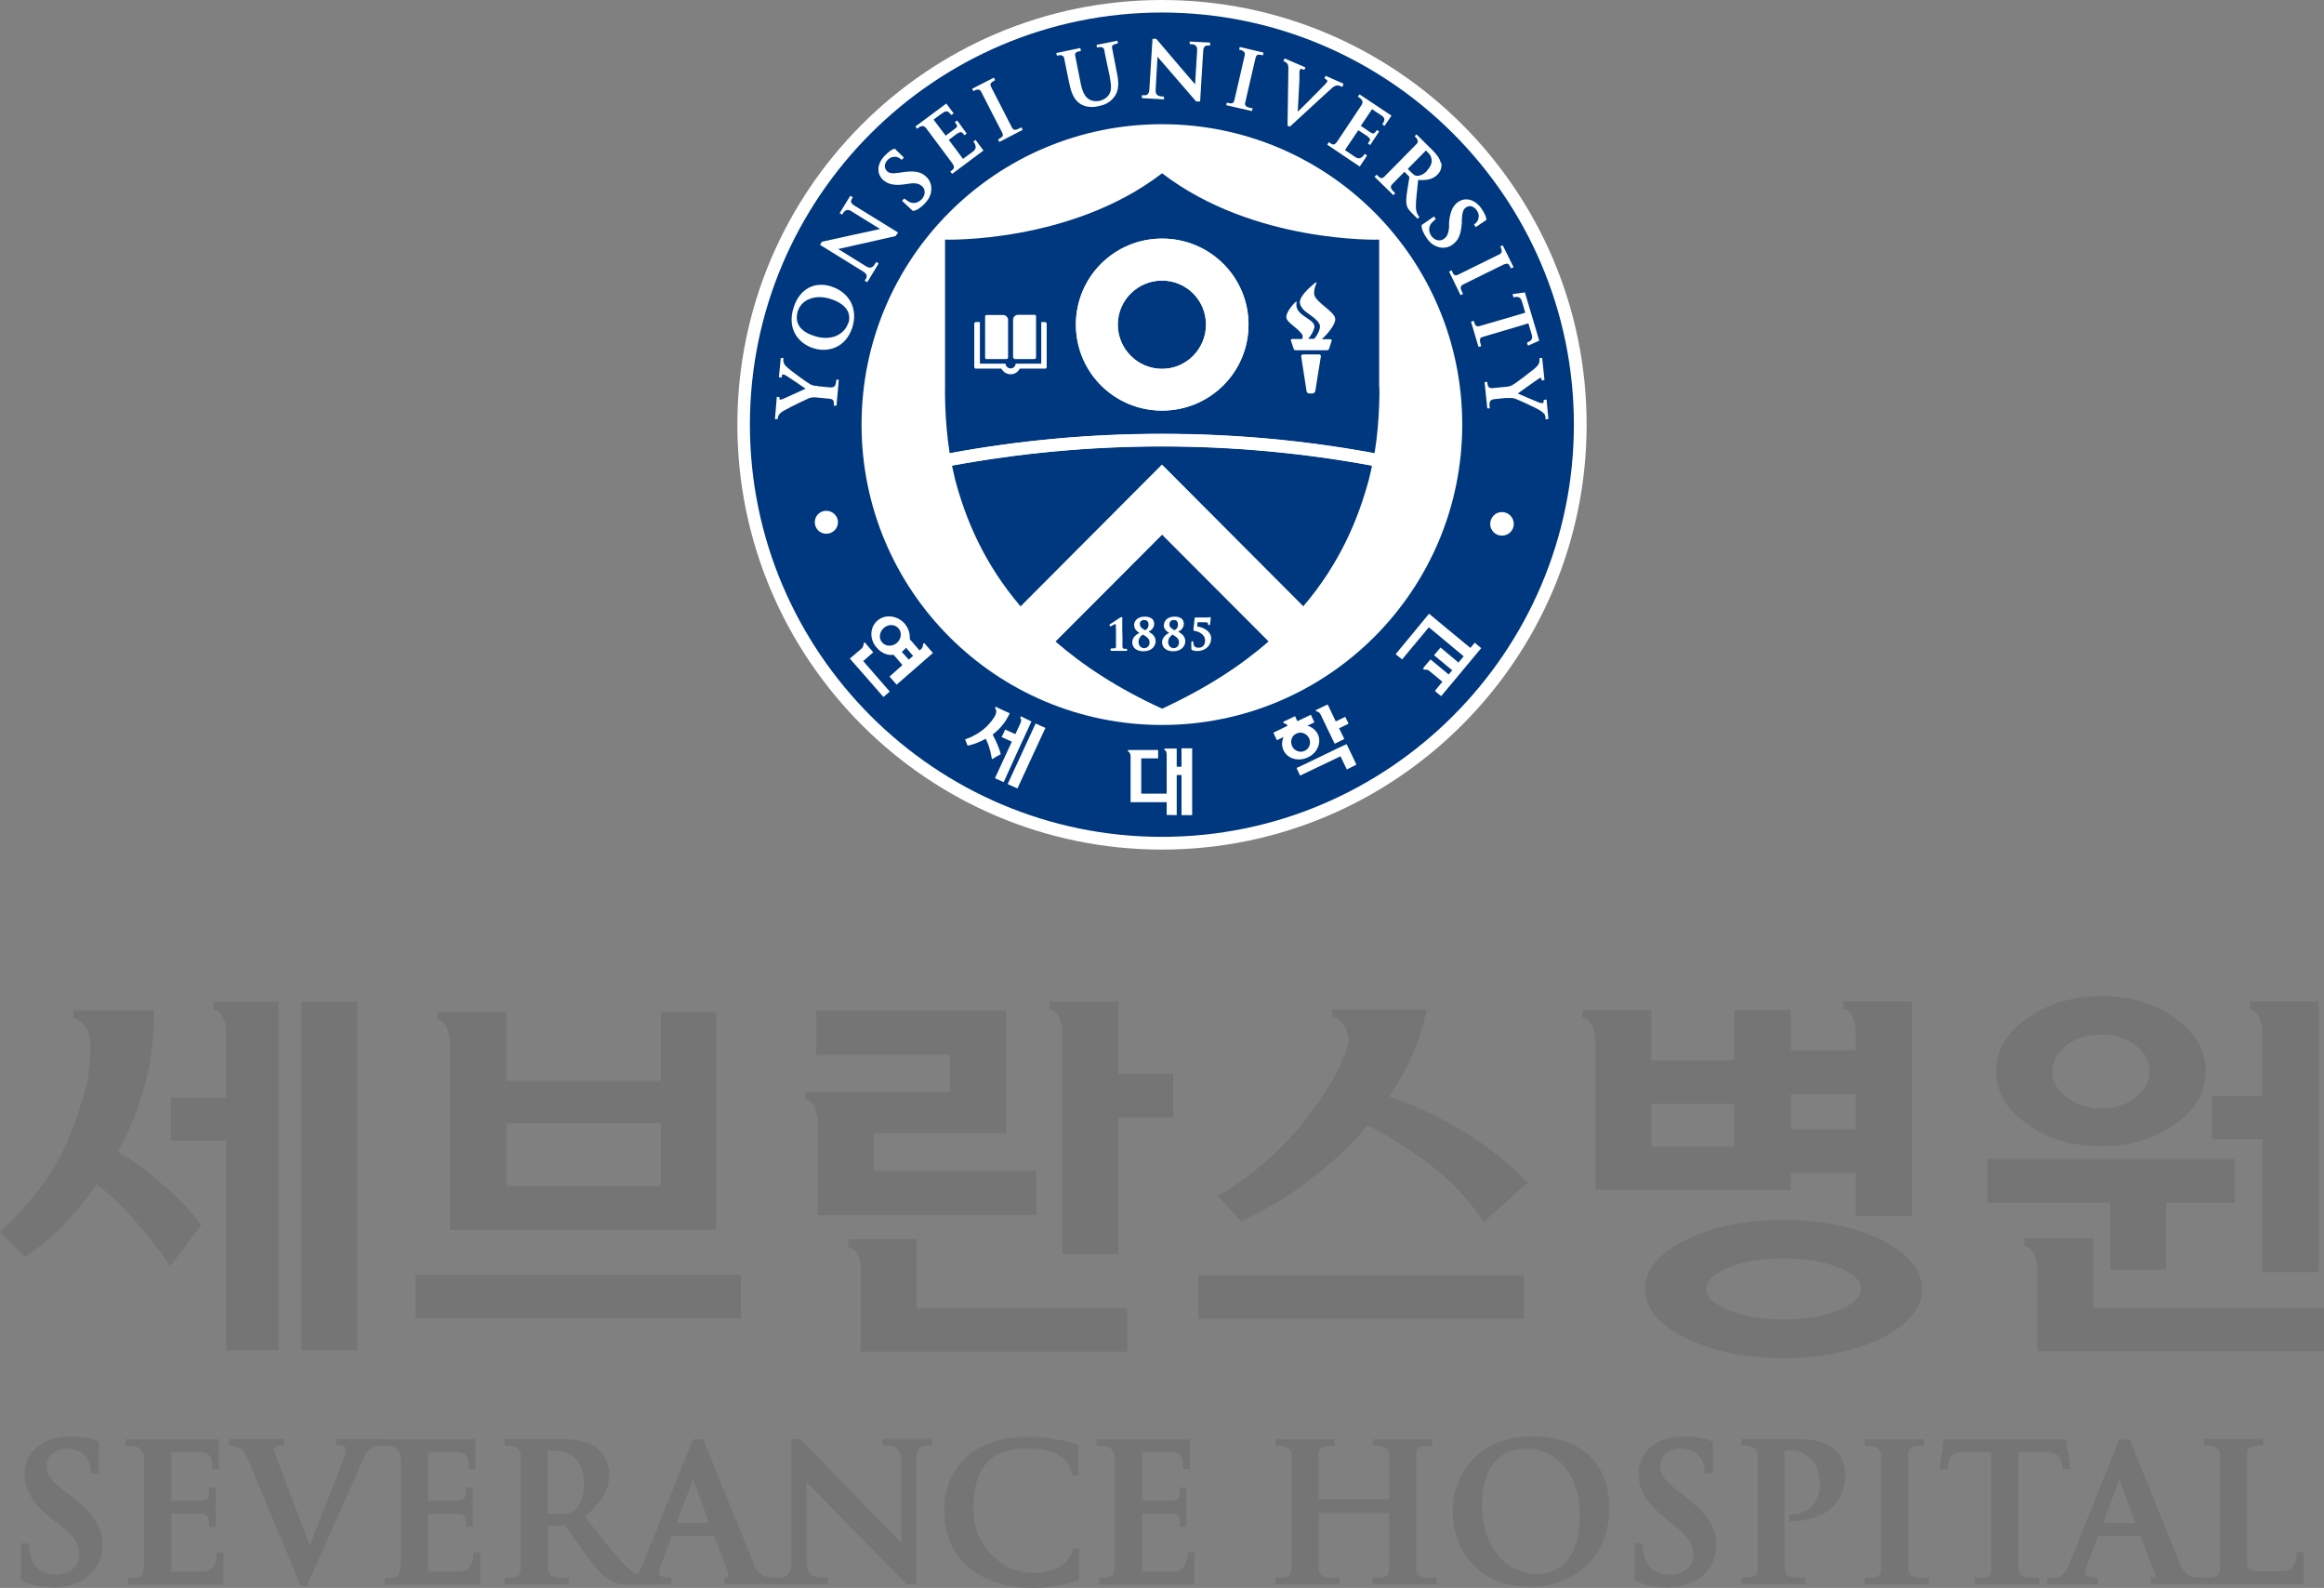 <?xml version="1.0" encoding="UTF-8"?>
<svg id="_레이어_2" data-name="레이어 2" xmlns="http://www.w3.org/2000/svg" viewBox="0 0 111.35 76.07">
  <rect x="0" y="0" width="111.35" height="76.07" fill="#808080" stroke="none"/>
  <defs>
    <style>
      .cls-1 {
        fill: #767575;
      }

      .cls-1, .cls-2, .cls-3 {
        stroke-width: 0px;
      }

      .cls-2 {
        fill: #fff;
      }

      .cls-3 {
        fill: #00387f;
      }
    </style>
  </defs>
  <g id="_레이어_1-2" data-name="레이어 1">
    <g>
      <g>
        <path class="cls-2" d="m35.33,20.34c0,11.23,9.12,20.36,20.34,20.36s20.35-9.13,20.35-20.36S66.89,0,55.67,0s-20.34,9.13-20.34,20.34Z"/>
        <path class="cls-3" d="m35.93,20.34C35.93,9.46,44.8.6,55.67.6s19.74,8.86,19.74,19.74-8.86,19.75-19.74,19.75-19.74-8.86-19.74-19.75Z"/>
        <path class="cls-2" d="m55.67,34.73c-7.95,0-14.39-6.44-14.39-14.39s6.44-14.39,14.39-14.39,14.39,6.44,14.39,14.39-6.45,14.39-14.39,14.39Z"/>
        <g>
          <path class="cls-2" d="m39.04,25.02c0,.3.24.55.55.55s.56-.25.56-.55-.25-.55-.56-.55-.55.24-.55.55Z"/>
          <path class="cls-2" d="m72.53,25.1c0,.31-.25.56-.57.56s-.56-.26-.56-.56.24-.57.56-.57.57.26.57.57Z"/>
        </g>
        <g>
          <path class="cls-2" d="m39.83,13.72c-.39-.12-.76-.1-1.07.06-.34.18-.6.51-.74.97-.14.44-.12.86.06,1.21.18.34.5.6.89.72.68.22,1.55,0,1.87-1,.13-.42.11-.84-.07-1.2-.19-.35-.51-.62-.93-.75Zm.82,1.73c-.2.62-.87.89-1.62.65-.94-.29-.9-.87-.81-1.18.08-.25.24-.44.48-.56.3-.15.69-.17,1.09-.04.41.13.68.32.82.57.12.24.08.46.05.57Z"/>
          <path class="cls-2" d="m43.74,10.11l-.52-.49.1-.11s.18.12.24.16c.28.14.49-.02.6-.12.2-.22.17-.48.04-.61-.13-.12-.29-.2-.65-.14l-.21.03c-.49.07-.8,0-1.04-.22-.31-.3-.28-.77.09-1.15.31-.32.48-.34.48-.34l.44.43-.11.11s-.11-.13-.29-.15c-.09,0-.23,0-.38.15-.17.18-.18.39-.03.54.11.1.23.13.63.07l.12-.02c.57-.08.87-.03,1.13.22.12.11.3.36.23.73-.03.19-.13.37-.3.55-.15.16-.4.35-.56.35Z"/>
          <path class="cls-2" d="m68.13,10.77l.58-.4.08.12s-.16.15-.2.19c-.2.25-.09.49-.02.61.18.25.43.27.59.17.15-.1.25-.24.27-.61v-.21c.05-.5.18-.79.44-.97.36-.24.81-.11,1.11.32.25.37.24.54.24.54l-.51.35-.09-.13s.16-.07.21-.26c.03-.09.05-.22-.07-.41-.14-.2-.34-.26-.51-.15-.13.09-.19.2-.21.6v.14c-.04.57-.16.85-.46,1.06-.13.09-.41.22-.76.07-.18-.07-.34-.2-.47-.41-.13-.18-.27-.46-.23-.62Z"/>
          <path class="cls-2" d="m45.9,6.39c.15-.11.19-.06.31.09l.11-.08-.46-.63-.11.08c.12.16.16.21,0,.32l-.44.33-.58-.77s.34-.26.44-.32c.2-.15.29-.05.41.1l.11-.08-.35-.47-1.48,1.1.08.11c.1-.08.28-.24.44-.02.16.22,1.23,1.65,1.23,1.65.18.25.09.29-.08.42l.09.11,1.5-1.12-.38-.51-.1.08c.16.22.13.37-.02.48-.1.08-.48.35-.48.35l-.68-.91h0l.44-.33Z"/>
          <path class="cls-2" d="m65.53,6.55c.16.11.13.16.01.32l.11.08.43-.65-.11-.07c-.11.16-.15.21-.31.11l-.46-.31.54-.8s.35.24.45.3c.21.14.15.26.04.43l.11.07.33-.49-1.53-1.02-.08.11c.11.07.32.19.17.41-.14.22-1.14,1.71-1.14,1.71-.17.26-.25.18-.42.06l-.08.12,1.56,1.05.35-.53-.11-.08c-.15.24-.31.26-.46.15-.1-.07-.49-.33-.49-.33l.64-.95h0s.46.3.46.3Z"/>
          <path class="cls-2" d="m47.49,4.16c-.09-.16,0-.21.19-.32l-.06-.12-1.04.53.06.12s.26-.19.37.02c.05.11,1.01,1.97,1.01,1.97.08.16,0,.21-.2.32l.06.12,1.12-.58-.06-.12c-.17.08-.35.21-.45.02-.1-.2-1.01-1.97-1.01-1.97Z"/>
          <path class="cls-2" d="m53.51,3.47l-.22-1.14c-.04-.18.05-.2.27-.25l-.02-.13-1,.2.02.13s.31-.11.35.12c0,.05.25,1.21.25,1.21.07.39.13.7-.03.93-.13.2-.36.27-.44.29-.13.02-.29.04-.47-.05-.17-.09-.34-.25-.45-.83l-.25-1.26c-.04-.18.05-.2.27-.25l-.03-.14-1.15.24.03.13s.3-.11.35.12c0,.05.26,1.28.26,1.28.1.47.27.76.53.92.34.2.72.13.88.09.22-.05.49-.13.72-.43.26-.33.22-.76.13-1.19Z"/>
          <path class="cls-2" d="m60.16,2.77c.04-.18.13-.17.35-.12l.03-.13-1.14-.27-.03.13s.32.03.27.26c-.02.11-.5,2.17-.5,2.17-.04.17-.14.16-.36.11l-.03.12,1.23.28.04-.13c-.19-.04-.41-.06-.36-.27.05-.21.5-2.16.5-2.16Z"/>
          <path class="cls-2" d="m72.09,12.66c.17-.08.21,0,.31.2l.12-.06-.52-1.05-.12.06s.18.27-.03.37c-.11.05-1.99.98-1.99.98-.17.08-.22,0-.31-.21l-.12.06.55,1.13.12-.06c-.09-.17-.2-.35,0-.45.19-.1,1.99-.98,1.99-.98Z"/>
          <path class="cls-2" d="m73.05,14.01l-.58.08.04.15c.2-.03.34-.04.41.2.01.04.04.14.16.54-.32.1-2.19.64-2.19.64-.18.05-.21-.04-.28-.25l-.13.04.36,1.21.13-.04c-.05-.19-.14-.39.07-.44.19-.06,1.91-.56,2.19-.65.12.41.15.5.16.54.07.24-.05.3-.23.39l.05.14.54-.24-.69-2.32Z"/>
          <path class="cls-2" d="m69.04,7.83c-.05-.25-.22-.44-.38-.61l-.79-.78-.09.09s.26.19.1.36c-.08.09-1.56,1.58-1.56,1.58-.14.12-.2.06-.36-.1l-.1.1.9.88.09-.09c-.13-.14-.3-.27-.15-.43l.59-.6.24.24-.1.64c-.06.37-.07.59-.02.76.03.11.1.19.24.34l.27.27.09-.09-.06-.07s-.12-.17-.11-.46c0-.28.05-.62.09-1.06,0,0,.02-.14.02-.18.44.03.71-.04.93-.26.2-.2.2-.45.18-.57Zm-.66.35c-.23.24-.43.25-.52.24-.07-.01-.11-.04-.22-.14l-.19-.19.87-.88.12.12c.15.15.29.47-.07.84Z"/>
          <path class="cls-2" d="m39.17,18.49c-.12,0-.23-.02-.35-.08-.15-.08-.96-.67-1.1-.81-.09-.08-.13-.12-.16-.2-.02-.06-.03-.12-.03-.15,0-.03.01-.1.01-.1h-.13s-.09.92-.09.92l.13.02s.01-.07.01-.1c0-.02.03-.05.06-.05.05,0,.11.03.17.07.06.03.91.61.91.61,0,0-1.01.46-1.1.5-.03,0-.09.03-.12.03-.02,0-.03,0-.03-.02v-.02s0-.08,0-.08l-.13-.02-.09,1.07h.13s0-.13.07-.22c.05-.07.15-.15.29-.22.2-.12,1.05-.53,1.11-.55.11-.04.19-.07.38-.05,0,0,.38.04.62.06.24.02.23.15.22.33h.13s.11-1.24.11-1.24h-.12c-.02.2-.02.39-.29.37-.28-.03-.61-.06-.61-.06Z"/>
          <path class="cls-2" d="m72.21,19.07c.12,0,.23-.02.36.02.16.05,1.07.47,1.23.58.11.07.15.11.2.17.03.05.04.11.05.15,0,.03,0,.1,0,.1l.14-.02-.09-.93-.14.02s0,.07,0,.09c0,.03-.02.06-.05.06-.05,0-.11,0-.18-.03-.06-.02-1.01-.43-1.01-.43,0,0,.91-.65.99-.7.01,0,.07-.05.1-.05,0,0,.03,0,.04.02v.02s.02.09.02.09l.13-.03-.11-1.05h-.13s.02.15-.02.25c-.03.07-.11.17-.23.27-.18.15-.94.73-.99.74-.11.07-.17.1-.36.12,0,0-.38.04-.63.06-.23.03-.25-.1-.27-.29h-.13s.13,1.26.13,1.26h.12c-.02-.22-.06-.41.22-.44.28-.03.61-.06.61-.06Z"/>
          <path class="cls-2" d="m43.02,11.15l-.11.16-2.75.62,1.34.83c.29.17.38-.05.48-.21l.12.07-.55.9-.12-.07c.09-.14.19-.28-.07-.44-.27-.17-2.07-1.28-2.07-1.28l.09-.15c.47-.1,2.71-.6,2.79-.61,0,0-1.15-.7-1.39-.86-.24-.15-.36.05-.43.17l-.12-.07.51-.83.12.07c-.08.13-.17.25.08.4.25.15,2.09,1.29,2.09,1.29Z"/>
          <path class="cls-2" d="m57.5,4.86h-.19s-1.85-2.14-1.85-2.14l-.09,1.58c-.02.33.22.31.4.33v.13s-1.06-.06-1.06-.06v-.14c.17.01.34.04.36-.28.02-.32.15-2.42.15-2.42h.18c.32.38,1.81,2.13,1.86,2.18,0,0,.08-1.34.1-1.63.02-.29-.21-.29-.36-.3v-.12s.98.05.98.05v.14c-.16,0-.31-.03-.33.25-.02.29-.15,2.45-.15,2.45Z"/>
          <path class="cls-2" d="m64.33,4.14l.04-.13-.86-.38-.05.13.09.05s.06.04.05.07c-.01.05-.06.1-.11.16l-.79.8s-.45.45-.52.51c0-.08.06-1.1.08-1.55v-.39s.02-.07.04-.1c0,0,.05-.02.09,0l.1.04.06-.12-1-.43-.06.12s.14.06.19.13c.04.05.06.17.05.3l-.04,2.67.11.05,1.51-1.39.54-.49s.18-.16.36-.07l.09.04Z"/>
        </g>
        <g>
          <path class="cls-2" d="m56.61,35.86v.87h-.23v-.87h-.59v.07c.06,0,.11.1.11.21v1.88h-1.22v-1.69h.81v-.4h-1.44v.08h0c.06,0,.12.1.12.21v2.21h1.73v.61s.45.01.48.01v-1.92h.23v1.92h.51v-3.2h-.51Z"/>
          <path class="cls-2" d="m70.44,31.03c-.42-.34-1.95-1.61-1.97-1.63h0s-1.58,1.91-1.6,1.94c.02.02.28.23.31.25.02-.02,1.28-1.54,1.28-1.54,0,0,1.29,1.07,1.67,1.39-.14.16-.25.3-.25.3,0,0-.84-.7-.86-.72-.02.03-.3.35-.31.37.02.02.87.72.87.72l-.17.2s-.84-.7-.87-.72c-.02.02-.35.41-.36.44.02.02.03.03.05.05h0s.15-.02.23.04l.65.54s-.35.42-.36.44c.02.02.28.24.3.25.02-.02,1.9-2.28,1.92-2.3-.03-.02-.28-.23-.31-.26,0,0-.09.11-.2.24Z"/>
          <g>
            <path class="cls-2" d="m49.62,34.66s-1.33,2.87-1.34,2.9c.03.02.44.2.47.21.01-.02,1.32-2.87,1.34-2.9h0s-.44-.19-.46-.21Z"/>
            <path class="cls-2" d="m48.91,34.32s-.02.05-.03.07h0c.06.03.06.14.02.24l-.25.54s-.46-.21-.49-.22c-.01.02-.15.34-.17.36.03.01.49.22.49.22,0,0-.79,1.72-.81,1.75.03.01.39.18.42.19.01-.04,1.31-2.88,1.33-2.91h0s-.49-.23-.52-.25Z"/>
            <path class="cls-2" d="m47.57,35.22v-.02s0-.02,0-.02c.36-.27.62-.6.81-1.01h0s-.65-.29-.68-.32c0,.03-.02.06-.03.07h0s.13.1.02.34h0s-.37.8-1.45,1.16c.01.03.11.28.12.3h0s.36-.05.85-.32l.02-.02v.02c.08.15.19.38.3.97.04-.03.4-.23.42-.24-.06-.24-.19-.57-.38-.92Z"/>
          </g>
          <g>
            <path class="cls-2" d="m62.3,37.15s1.93-.92,1.93-.92c0,0,.28.6.3.63.03-.02.43-.21.46-.23-.01-.02-.45-.95-.47-.98-.04,0-2.36,1.14-2.4,1.14.01.03.16.34.17.36Z"/>
            <path class="cls-2" d="m63.61,33.75s-.54.25-.57.27c0,.01.02.05.03.07h0c.05-.03.15.04.2.13,0,0,.66,1.38.68,1.41.03-.02.43-.21.46-.23-.01-.03-.25-.51-.25-.51,0,0,.42-.21.45-.22,0-.03-.15-.3-.15-.33-.03.01-.46.22-.46.22,0,0-.37-.78-.38-.8Z"/>
            <path class="cls-2" d="m61.5,35.95c.19.4.71.55,1.17.33.45-.21.66-.71.47-1.11-.1-.2-.28-.34-.5-.41.2-.08.33-.16.34-.16-.02-.02-.16-.33-.17-.36-.03.01-.65.31-.65.31,0,0-.1-.21-.11-.24h0s-.55.26-.57.27c0,.02.02.04.03.06h0s.13.04.18.11v.02s-.65.32-.68.33c.01.03.16.34.17.36,0,0,.14-.07.32-.15-.09.2-.1.43,0,.64Zm1.01.02c-.22.11-.49,0-.6-.22-.11-.24-.02-.51.21-.61.22-.11.49,0,.6.22.11.23.02.51-.21.61Z"/>
          </g>
          <g>
            <path class="cls-2" d="m41.84,31.25h0s-.39-.45-.41-.48c-.02.02-.04.04-.05.05h0s0,.15-.08.23c0,0-.55.48-.58.5.02.02,1.59,1.82,1.61,1.84.02-.02.28-.24.3-.26-.03-.03-1.27-1.46-1.27-1.46,0,0,.45-.4.48-.42Z"/>
            <path class="cls-2" d="m42.81,31.36c.15.17.43.5.43.5,0,0-.6.53-.62.55.03.03.32.37.34.39.03-.02,1.71-1.5,1.74-1.52-.02-.02-.39-.45-.42-.48,0,.02-.04.04-.05.05h0s0,.15-.08.23l-.09.08s-.39-.44-.47-.54c.02-.26-.06-.53-.25-.75-.35-.39-.93-.46-1.3-.14-.37.32-.39.91-.03,1.3.22.26.52.38.81.34Zm.94.06l-.21.18s-.18-.2-.33-.37c.03-.03.05-.05.08-.07.04-.04.08-.08.12-.13.15.18.34.39.34.39Zm-1.4-1.34c.22-.19.52-.18.7.02.17.19.14.51-.08.7-.21.18-.53.18-.7-.02-.18-.19-.14-.51.08-.7Z"/>
          </g>
        </g>
      </g>
      <g>
        <path class="cls-3" d="m55.67,13.44c-1.16,0-2.12.95-2.12,2.11s.95,2.12,2.12,2.12,2.11-.95,2.11-2.12-.94-2.11-2.11-2.11Z"/>
        <path class="cls-3" d="m50.57,30.73c1.32,1.15,2.99,2.25,5.11,3.22,2.12-.98,3.79-2.07,5.11-3.23l-5.11-5.12-5.11,5.12Z"/>
        <path class="cls-3" d="m66.08,18.54v-7.06s-6.02.19-10.4-3.18c-4.38,3.37-10.4,3.18-10.4,3.18v7.06s-.04,1.51.22,3.17c3.3-.61,6.7-.93,10.18-.93s6.89.32,10.18.93c.27-1.66.23-3.17.23-3.17Zm-10.4,1.13c-2.29,0-4.13-1.84-4.13-4.12s1.84-4.12,4.13-4.12,4.14,1.84,4.14,4.12-1.85,4.12-4.14,4.12Z"/>
        <path class="cls-3" d="m45.61,22.3c.05.22.1.44.15.66.49,1.86,1.36,4.01,3.14,6.09l6.77-6.79,6.77,6.79c1.78-2.08,2.65-4.23,3.15-6.09.06-.22.1-.44.15-.66-3.26-.6-6.62-.92-10.07-.92s-6.8.32-10.07.92Z"/>
      </g>
      <g>
        <path class="cls-2" d="m48.61,17.2h.97s.06-.03.06-.07v-1.99s-.03-.06-.06-.06h-.79c-.14,0-.25.1-.25.24v1.8s.03.07.06.07Z"/>
        <path class="cls-2" d="m47.27,17.2h.97s.06-.03.06-.07v-1.8c0-.14-.11-.24-.25-.24h-.79s-.06.02-.06.06v1.99s.02.07.06.07Z"/>
        <path class="cls-2" d="m50.1,15.43h-.21v1.99h-1.23v.02c-.01.12-.12.21-.24.21s-.23-.1-.24-.21v-.02h-1.23v-1.99h-.21s-.06.03-.06.07v2.1s.03.06.06.06h1.24c.09.16.25.27.44.27s.35-.1.44-.27h1.23s.06-.03.06-.06v-2.1s-.03-.07-.06-.07Z"/>
      </g>
      <g>
        <path class="cls-2" d="m63.22,16.98h-.81s-.07.04-.07.07l.26,1.68c0,.07.07.12.14.12h.14c.07,0,.13-.06.14-.12l.27-1.68s-.03-.07-.07-.07Z"/>
        <path class="cls-2" d="m63.34,16.24c.21-.18.69-.71.63-1-.05-.32-.95-.78-1-1.13-.03-.16.03-.38.11-.55.01-.03-.02-.04-.05-.02-.02.02-.75.56-.75.94,0,.14.11.32.29.46.15.12.34.23.49.38.07.07.13.13.17.23.07.2-.13.53-.26.68h-.29c.12-.14.24-.33.29-.52.12-.45-1.01-.56-.84-1.24h0s-.01-.03-.05-.01c0,0-.45.43-.45.73,0,.25.52.49.76.83.04.07.03.15,0,.22h-.46s-.11-.01-.07.1l.13.39s.02.05.1.05h1.48c.08,0,.1-.05.1-.05l.13-.39c.03-.1-.08-.09-.08-.09h-.38Z"/>
      </g>
      <g>
        <path class="cls-2" d="m53.66,29.59c-.07.05-.46.3-.47.31-.02,0-.03.03-.03.05,0,.03.02.05.04.05h.04s.06-.04.06-.04c.05-.03.14-.07.16-.07v.04s.01.27.01.27v.78c-.01.06-.02.07-.07.08h-.15s-.05.04-.05.07c0,0,.01.05.06.05h.25s.1,0,.1,0h.34c.05,0,.06-.02.06-.02,0-.05-.02-.08-.04-.08h-.13s-.06-.03-.06-.09v-.46s-.01-.37-.01-.37v-.51s.01-.02.01-.02c0-.07-.04-.07-.04-.07l-.08.03Z"/>
        <path class="cls-2" d="m54.55,30.76c0-.19.12-.31.21-.36.17.1.32.19.32.37,0,.16-.1.28-.26.28-.15,0-.27-.12-.27-.3Zm-.21-.81c0,.19.14.3.26.37-.22.1-.35.26-.35.45h0c0,.27.22.43.54.43.38,0,.58-.24.58-.48,0-.26-.2-.38-.34-.46.1-.04.27-.16.27-.38s-.18-.34-.45-.34c-.38,0-.51.24-.51.39Zm.27-.04c0-.1.05-.21.22-.21.09,0,.2.06.2.22s-.09.24-.17.27c-.18-.1-.24-.17-.24-.28Z"/>
        <path class="cls-2" d="m55.97,30.76c0-.19.13-.31.21-.36.17.1.31.19.31.37,0,.16-.1.28-.26.28-.14,0-.26-.12-.26-.3Zm-.21-.81c0,.19.14.3.26.37-.21.1-.34.26-.34.45,0,.27.22.43.54.43.37,0,.57-.24.57-.48,0-.26-.2-.38-.34-.46.1-.04.27-.16.27-.38s-.17-.34-.44-.34c-.38,0-.51.24-.51.39Zm.27-.04c0-.1.06-.21.22-.21.1,0,.19.06.19.22s-.09.24-.17.27c-.18-.1-.24-.17-.24-.28Z"/>
        <path class="cls-2" d="m57.93,29.58h-.13s-.5,0-.5,0c-.06,0-.06.03-.06.03l-.06.55s0,.06.07.07c.14.01.49.14.49.45,0,.26-.16.35-.31.35-.17,0-.25-.08-.25-.24,0-.06-.03-.07-.05-.07-.04,0-.05.04-.05.05v.24s0,.03,0,.03c0,.05,0,.08.05.11h0s.13.04.2.04c.48,0,.7-.31.7-.6,0-.34-.34-.53-.67-.58,0-.04.02-.16.02-.2h.35c.15,0,.15.04.15.08,0,.05.04.06.05.06.03,0,.05-.03.05-.05l.03-.27s0-.07-.04-.07h-.03Z"/>
      </g>
      <g>
        <path class="cls-2" d="m48.9,29.05c.49.56,1.04,1.13,1.67,1.68l5.11-5.12,5.11,5.12c.63-.55,1.18-1.11,1.66-1.67l-6.77-6.79-6.77,6.79Z"/>
        <path class="cls-2" d="m55.67,20.79c-3.48,0-6.88.32-10.18.93.04.19.07.39.11.59,3.27-.6,6.62-.92,10.07-.92s6.81.32,10.07.92c.04-.2.08-.4.11-.59-3.29-.61-6.69-.93-10.18-.93Z"/>
        <path class="cls-2" d="m59.82,15.55c0-2.28-1.85-4.12-4.14-4.12s-4.13,1.84-4.13,4.12,1.84,4.12,4.13,4.12,4.14-1.84,4.14-4.12Zm-4.14,2.12c-1.16,0-2.12-.95-2.12-2.12s.95-2.11,2.12-2.11,2.11.95,2.11,2.11-.94,2.12-2.11,2.12Z"/>
      </g>
    </g>
    <g>
      <g>
        <g>
          <path class="cls-1" d="m73.4,68.81c-2.61,0-3.8,1.87-3.8,3.61s1.17,3.6,3.71,3.6c2.24,0,3.8-1.55,3.8-3.76s-1.42-3.45-3.71-3.45Zm.29,6.6c-1.58,0-2.68-1.35-2.68-3.28,0-2.37,1.33-2.73,2.13-2.73,1.5,0,2.55,1.31,2.55,3.18,0,2.54-1.4,2.82-2,2.82Z"/>
          <path class="cls-1" d="m82.06,70.58h-.39s.04-.44-.21-.77c-.14-.17-.38-.41-.92-.41-.6,0-.99.33-.99.85,0,.35.14.64.92,1.23l.25.19c1.11.87,1.51,1.48,1.51,2.36,0,.39-.12,1.13-.88,1.63-.41.25-.89.38-1.47.38-.54,0-1.28-.1-1.56-.38v-1.73h.36s.08.52.12.67c.22.74.85.84,1.2.84.73,0,1.13-.48,1.13-.94,0-.42-.15-.83-.85-1.37l-.41-.33c-.95-.74-1.36-1.4-1.36-2.2,0-1.04.87-1.78,2.16-1.78,1.07,0,1.4.26,1.4.26v1.5Z"/>
          <path class="cls-1" d="m92.09,75.58c-.35,0-.66-.04-.66-.45v-5.4c0-.45.21-.47.76-.47v-.31h-2.84v.31h.16c.23,0,.62.07.62.47v5.4c0,.45-.24.45-.78.45v.32h3.06v-.32h-.32Z"/>
          <path class="cls-1" d="m108.33,75.28c-.36,0-.67-.05-.67-.46v-5.1c0-.45.21-.47.77-.47v-.31h-2.84v.31h.16c.23,0,.62.07.62.47v5.4c0,.45-.23.45-.78.45v.32h4.78v-1.54h-.33c0,.68-.27.92-.73.92h-.98Z"/>
          <path class="cls-1" d="m68.52,75.58c-.35,0-.67-.04-.67-.45v-5.4c0-.45.21-.47.77-.47v-.31h-2.84v.31h.16c.23,0,.62.07.62.47v2.09h-3.38v-2.09c0-.45.21-.47.77-.47v-.31h-2.84v.31h.16c.23,0,.62.07.62.47v5.4c0,.45-.23.45-.78.45v.32h3.06v-.32h-.32c-.35,0-.67-.04-.67-.45v-2.65h3.38v2.65c0,.45-.23.45-.78.45v.32h3.06v-.32h-.32Z"/>
          <path class="cls-1" d="m94.63,75.58v.32h3.07v-.32h-.26c-.38,0-.73-.03-.73-.46v-5.55h1.36c.62,0,.69.34.76.81h.37l-.2-1.43h-5.87l-.2,1.43h.37c.06-.47.14-.81.75-.81h1.36v5.56c0,.4-.18.45-.6.45h-.18Z"/>
          <path class="cls-1" d="m83.43,68.94v.31h.17c.23,0,.61.07.61.47v5.4c0,.45-.23.45-.78.45v.32h3.07v-.32h-.33c-.35,0-.67-.04-.67-.45v-5.64h.32c.33,0,.62.12.86.33.34.31.52.74.52,1.32,0,.98-.72,1.43-1.4,1.43h-.07v.32h.07c1.61,0,2.61-.85,2.61-2.22,0-1.1-.81-1.72-2.22-1.72h-2.76Z"/>
          <path class="cls-1" d="m98.08,75.58v.32h2.43v-.32c-.59,0-.68-.13-.53-.54l.55-1.46h2.02l.58,1.5c.11.28.25.49-.07.49v.32h2.55v-.32c-.41,0-.85.03-1.11-.54,0,0-2.15-5.29-2.46-6.07h-.5l-2.47,6.15c-.2.43-.46.47-.74.47h-.24Zm4.23-2.62h-1.55l.79-2.1.76,2.1Z"/>
        </g>
        <g>
          <path class="cls-1" d="m4.73,70.58h-.38s.03-.44-.22-.77c-.14-.17-.38-.41-.91-.41-.61,0-.99.33-.99.85,0,.35.15.64.93,1.23l.25.19c1.11.87,1.5,1.48,1.5,2.36,0,.39-.12,1.13-.88,1.63-.4.25-.88.38-1.47.38-.54,0-1.29-.1-1.56-.38v-1.73h.35s.08.52.13.67c.22.74.85.84,1.2.84.73,0,1.12-.48,1.12-.94,0-.42-.14-.83-.85-1.37l-.41-.33c-.96-.74-1.36-1.4-1.36-2.2,0-1.04.87-1.78,2.16-1.78,1.07,0,1.4.26,1.4.26v1.5Z"/>
          <path class="cls-1" d="m9.53,69.56c.62,0,.64.35.64.82h.32v-1.43h-4.48v.31h.2c.31,0,.69.1.69.61v5.01c0,.66-.19.71-.61.71h-.15v.32h4.57v-1.54h-.33c0,.68-.26.92-.74.92h-1.43v-2.77h0s1.34-.01,1.34-.01c.46,0,.47.15.47.63h.32v-1.88h-.32c0,.48-.01.63-.47.63h-1.34v-2.33h1.31Z"/>
          <path class="cls-1" d="m21.82,69.56c.61,0,.64.35.64.82h.32v-1.43h-4.48v.31h.21c.3,0,.69.1.69.61v5.01c0,.66-.2.71-.61.71h-.15v.32h4.57v-1.54h-.33c0,.68-.27.92-.74.92h-1.43v-2.77h0s1.34-.01,1.34-.01c.46,0,.47.15.47.63h.33v-1.88h-.33c0,.48-.01.63-.47.63h-1.34v-2.33h1.32Z"/>
          <path class="cls-1" d="m56.05,69.56c.62,0,.64.35.64.82h.32v-1.43h-4.48v.31h.2c.31,0,.69.1.69.61v5.01c0,.66-.19.71-.61.71h-.15v.32h4.57v-1.54h-.33c0,.68-.28.92-.75.92h-1.43v-2.77h0s1.34-.01,1.34-.01c.46,0,.47.15.47.63h.32v-1.88h-.32c0,.48,0,.63-.47.63h-1.34v-2.33h1.31Z"/>
          <path class="cls-1" d="m39.67,75.58v.32h-2.57v-.32c.4,0,.82.04.82-.73v-5.91h.43c.81.84,4.7,4.85,4.83,4.97v-3.98c0-.71-.56-.69-.91-.69v-.31h2.37v.31c-.38,0-.74-.02-.74.69v5.96h-.47l-4.79-4.89v3.84c0,.66.39.73.78.73h.25Z"/>
          <path class="cls-1" d="m30.9,75.57c-.14-.03-.49-.1-.97-.6-.46-.48-.98-1.15-1.64-1.98,0,0-.2-.27-.27-.34.81-.67,1.17-1.28,1.17-2.03,0-.68-.42-1.13-.64-1.28-.52-.35-1.15-.39-1.7-.4h-2.68v.31h.15c.23,0,.63.07.63.49v5.39c0,.4-.18.45-.61.45h-.17v.32h3.07v-.32h-.3c-.36,0-.69-.04-.69-.46v-2.03h.82l.92,1.28c.53.73.87,1.14,1.26,1.35.25.14.49.19.99.19h.93v-.3c-.17-.02-.25-.02-.25-.02Zm-3.42-3.19c-.15.11-.25.14-.6.14h-.64v-3.01h.43c.49,0,1.31.32,1.31,1.57,0,.8-.31,1.16-.5,1.3Z"/>
          <path class="cls-1" d="m18.43,69.25v-.31h-2.32v.31h.27c.09,0,.17.06.18.14.02.12-.02.29-.08.46,0,0-1.56,3.99-1.64,4.19-.07-.17-1.66-4.4-1.66-4.4-.02-.04-.08-.17-.05-.26.01-.02.07-.12.2-.13h.26v-.31h-2.63v.31s.36,0,.55.13c.15.09.3.33.41.63l2.49,5.97h.29l2.75-6.18s.24-.54.72-.54h.26Z"/>
          <path class="cls-1" d="m29.74,75.58l.76.32h1.67v-.32c-.6,0-.68-.13-.53-.54l.55-1.46h2.02l.58,1.5c.1.28.24.49-.08.49v.32h2.56v-.32c-.41,0-.84.03-1.11-.54,0,0-2.15-5.29-2.46-6.07h-.5l-2.47,6.15c-.2.43-.46.47-.74.47h-.24Zm4.23-2.62h-1.55l.79-2.1.76,2.1Z"/>
          <path class="cls-1" d="m49.29,68.84c-1.23,0-2.24.28-2.96.94-.72.66-1.09,1.52-1.09,2.55,0,1.15.4,2.08,1.17,2.75.77.67,1.85.99,3.11.99,1.38-.02,2.18-.38,2.18-.38v-1.5h-.29s-.11,1.16-1.91,1.16c-.72-.02-1.3-.22-1.89-.78-.64-.61-.97-1.35-.97-2.34,0-1.05.26-1.86.83-2.33.44-.37.97-.51,1.69-.51,2.26,0,2.2,1.29,2.2,1.29h.3v-1.48s-1.15-.37-2.37-.37Z"/>
        </g>
      </g>
      <g>
        <rect class="cls-1" x="14.44" y="47.99" width="2.68" height="16.7"/>
        <path class="cls-1" d="m7.5,56.5c-.27-.25-.57-.49-.89-.71-.31-.22-.64-.43-.98-.61.51-.88.92-1.87,1.25-2.99.33-1.1.5-2.36.5-3.79h-3.87v.38c.16.01.35.14.55.37.21.23.3.64.28,1.22-.02.7-.12,1.37-.31,2.03-.19.67-.42,1.33-.68,2-.35.88-.84,1.74-1.47,2.56-.63.82-1.26,1.5-1.88,2.06l1.19,1.19c.7-.46,1.34-.98,1.9-1.57.56-.59,1.07-1.22,1.54-1.89.27.19.51.39.76.61.24.22.46.44.67.67.33.35.7.79,1.12,1.31.42.52.74.96.97,1.32l1.49-1.97c-.24-.35-.56-.71-.92-1.09-.37-.37-.77-.73-1.22-1.11Z"/>
        <path class="cls-1" d="m10.23,48.37c.16,0,.31.11.42.32.13.23.19.48.19.77v3.12h-2.65v2.06h2.65v10.04h2.51v-16.7h-3.12v.38Z"/>
        <g>
          <rect class="cls-1" x="19.91" y="61.08" width="15.59" height="2.08"/>
          <path class="cls-1" d="m21.39,49.22c.12.23.17.45.17.71v8.99h12.76v-10.43h-2.66v3.29h-7.39v-3.29h-3.31v.39c.18,0,.32.11.44.34Zm2.88,4.59h7.39v3.01h-7.39v-3.01Z"/>
        </g>
        <g>
          <path class="cls-1" d="m43.93,59.37h-3.29v.38c.22.04.37.16.46.36.09.21.14.39.14.55v4.09h12.77v-2.08h-10.09v-3.29Z"/>
          <path class="cls-1" d="m53.59,47.98h-3.29v.38c.17,0,.32.11.43.33s.17.48.17.77v10.62h2.69v-6.54h2.62v-2.1h-2.62v-3.46Z"/>
          <path class="cls-1" d="m49.65,58.21v-2.12h-7.79v-1.8h6.34v-5.88h-9.09v2.12h6.41v1.78h-6.94v.36c.17,0,.32.12.43.36.11.24.17.48.17.74v4.45h10.47Z"/>
        </g>
        <g>
          <rect class="cls-1" x="57.41" y="61.1" width="15.6" height="2.08"/>
          <path class="cls-1" d="m62.75,56.52c1.04-.78,1.97-1.65,2.78-2.61,1.01.51,2.01,1.15,3.01,1.9,1,.76,1.85,1.67,2.55,2.72l2.1-1.87c-.82-.88-1.82-1.69-3.01-2.42-1.2-.73-2.4-1.3-3.62-1.7.44-.65.82-1.32,1.12-2.03.31-.71.53-1.43.68-2.15h-4.53v.38c.25,0,.46.17.63.49.18.33.2.69.06,1.06-.45,1.23-1.23,2.48-2.33,3.79-1.1,1.29-2.38,2.37-3.84,3.21l1.11,1.21c1.16-.53,2.26-1.18,3.3-1.97Z"/>
        </g>
        <g>
          <path class="cls-1" d="m90.15,59.41c-1.3-.65-2.86-.97-4.7-.97s-3.4.32-4.69.97c-1.29.64-1.94,1.42-1.94,2.34s.65,1.71,1.94,2.35c1.29.64,2.85.96,4.69.96s3.41-.32,4.7-.96c1.29-.64,1.94-1.43,1.94-2.35s-.65-1.7-1.94-2.34Zm-2.06,3.36c-.71.29-1.6.44-2.64.44s-1.91-.15-2.62-.44c-.71-.3-1.07-.63-1.07-1.03s.36-.73,1.07-1.02c.71-.29,1.58-.43,2.62-.43s1.93.14,2.64.43c.72.29,1.08.63,1.08,1.02s-.36.73-1.08,1.03Z"/>
          <path class="cls-1" d="m85.8,57.02v-.82h3.12v2.06h2.69v-10.29h-3.3v.38c.18,0,.32.11.44.33.11.22.17.48.17.77v.86h-3.12v-1.92h-2.71v2.41h-3.97v-2.41h-3.29v.38c.17,0,.31.11.43.32.12.22.18.47.18.75v7.16h9.36Zm0-4.59h3.12v1.67h-3.12v-1.67Zm-6.68.45h3.97v2.05h-3.97v-2.05Z"/>
        </g>
        <path class="cls-1" d="m101.11,57.62h-5.89v-2.1h11.85v2.1h-3.29v3.21h-2.67v-3.21Zm-3.98-3.77c-1-.69-1.49-1.54-1.49-2.54s.49-1.84,1.49-2.53c.99-.71,2.17-1.06,3.54-1.06s2.56.35,3.55,1.06c.98.7,1.46,1.54,1.46,2.53s-.49,1.85-1.46,2.54c-.98.71-2.16,1.06-3.55,1.06s-2.56-.35-3.54-1.06Zm14.22,8.8v2.08h-13.74v-3.95c0-.29-.07-.55-.19-.77-.13-.21-.26-.32-.42-.32v-.38h3.29v3.34h11.06Zm-12.33-12.58c-.46.35-.69.76-.69,1.24s.22.92.69,1.27c.46.34,1.01.52,1.65.52s1.19-.17,1.64-.52c.45-.35.68-.77.68-1.27s-.23-.89-.68-1.24c-.45-.34-1-.51-1.64-.51s-1.2.17-1.65.51Zm9.38,4.5h-2.42v-2.07h2.42v-3.04c0-.28-.06-.54-.17-.76-.13-.24-.27-.35-.43-.35v-.38h3.29v12.97h-2.69v-6.37Z"/>
      </g>
    </g>
  </g>
</svg>
